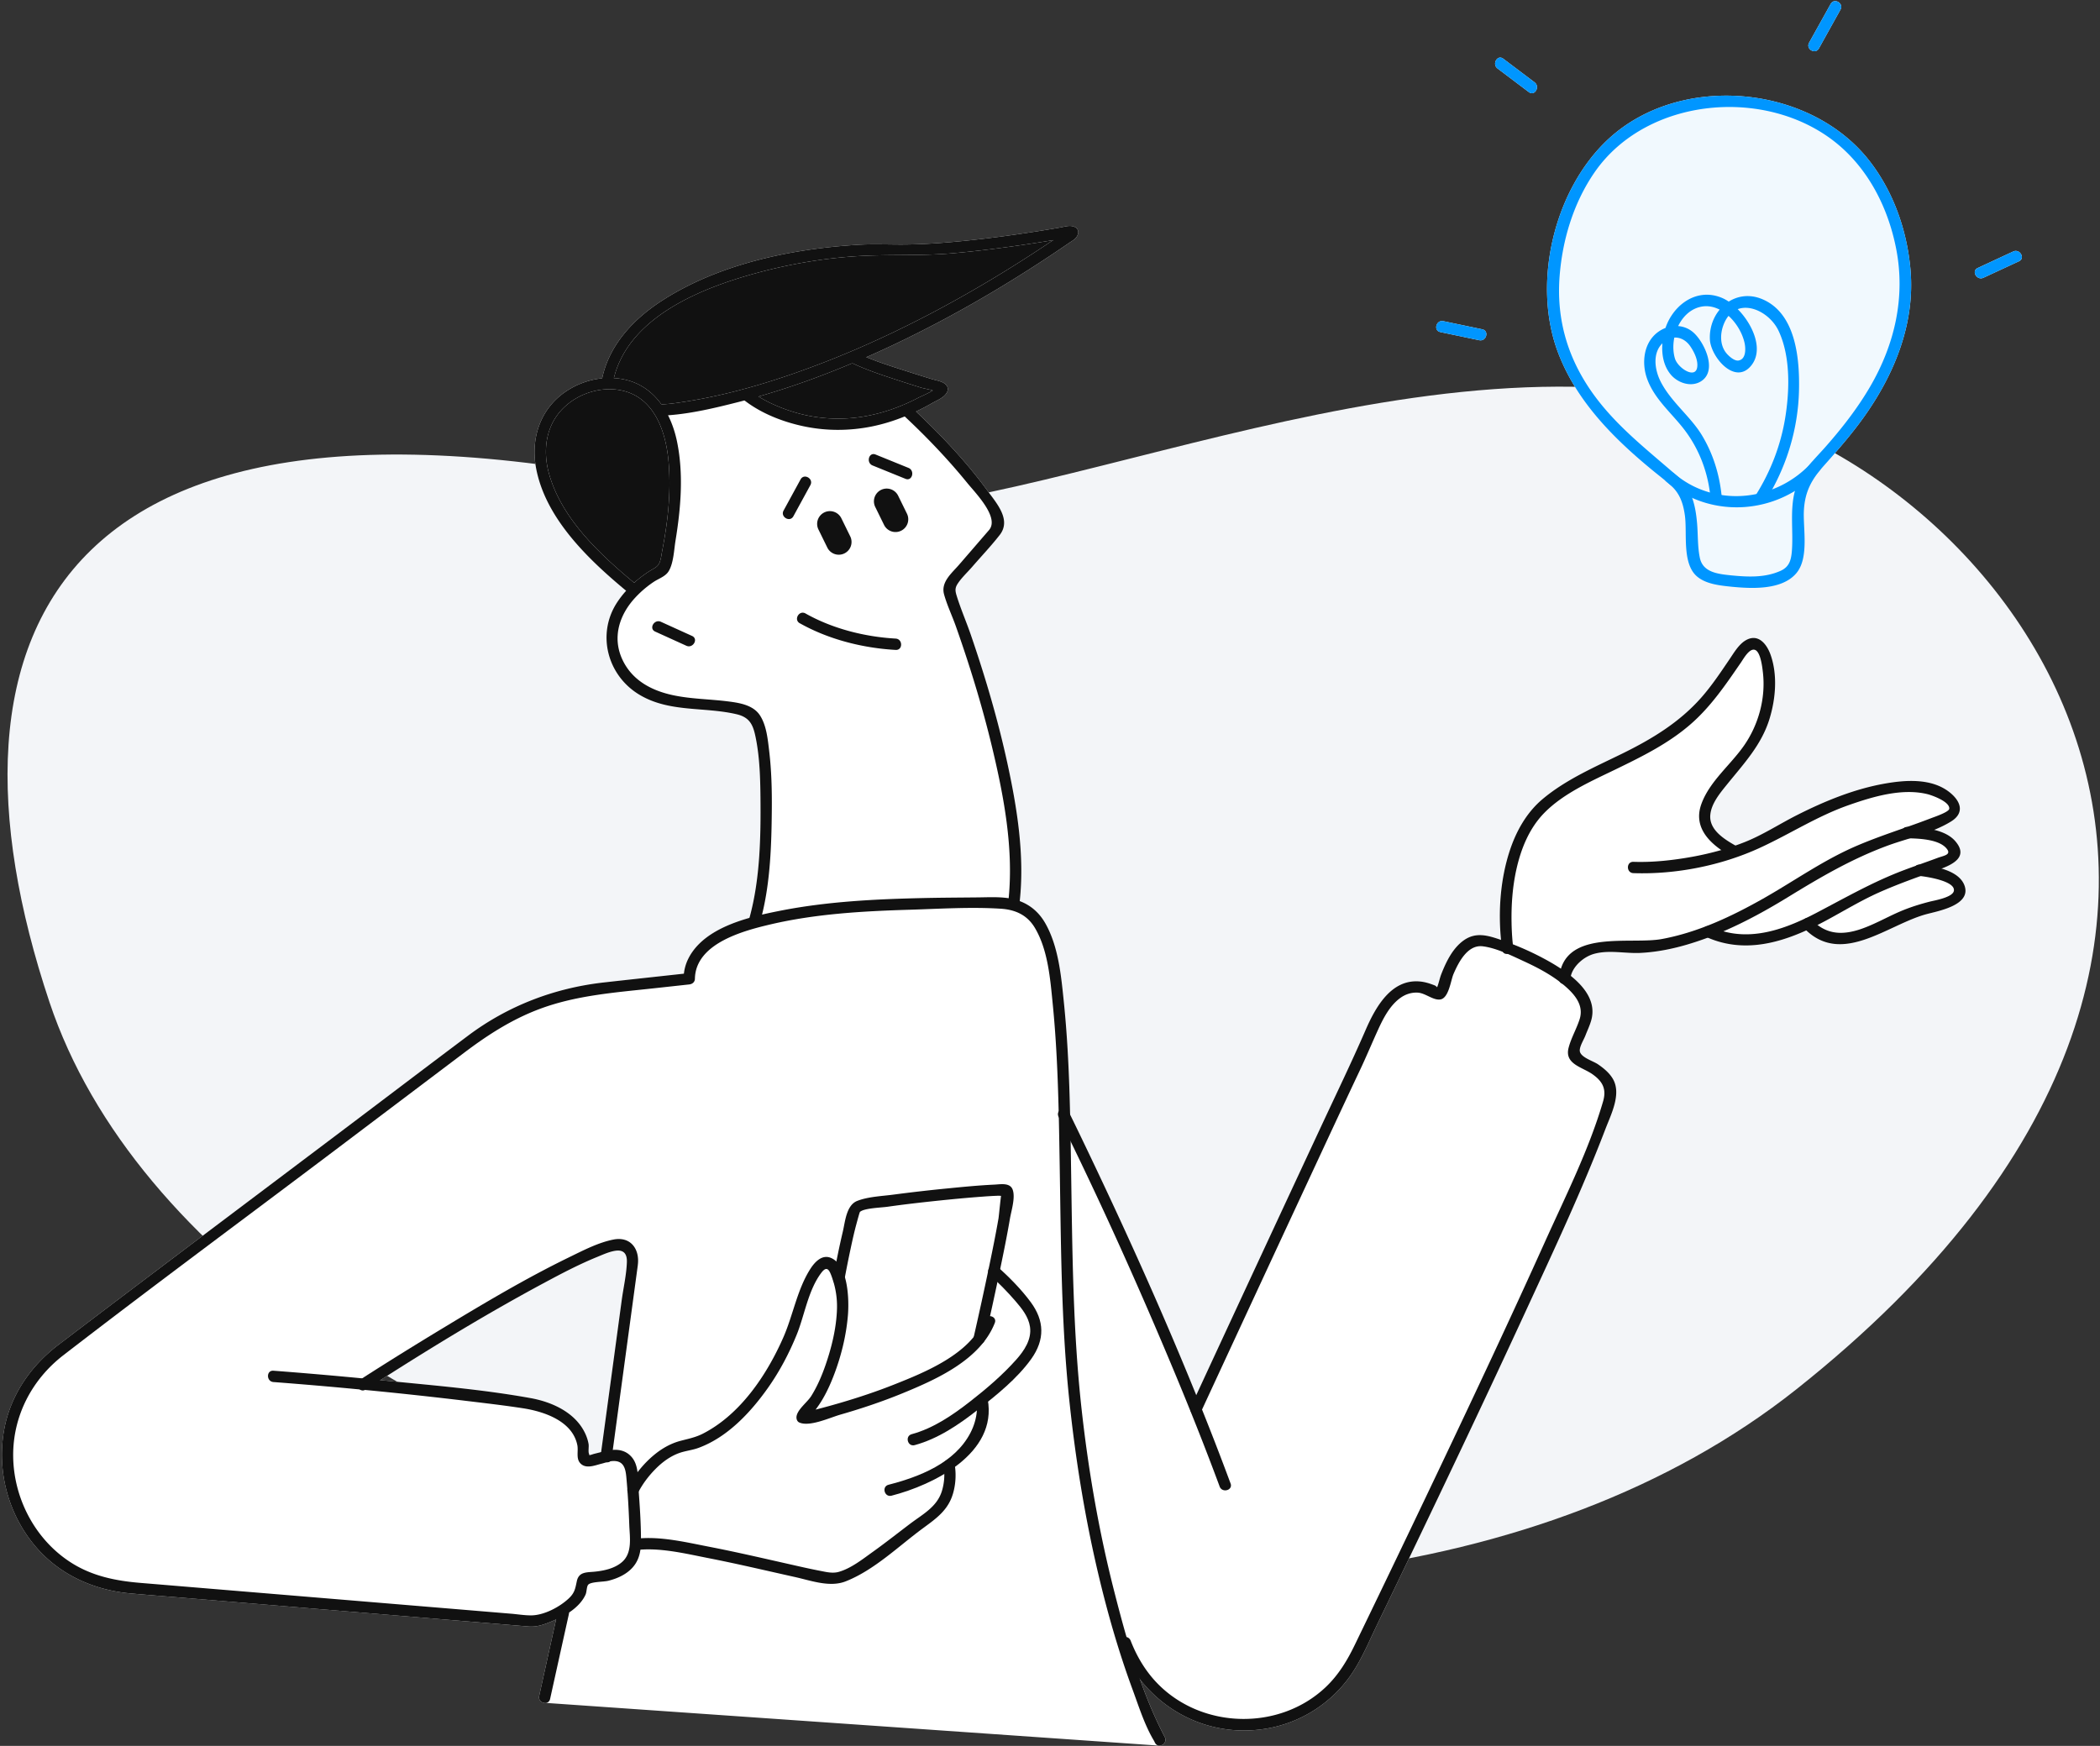 <svg width="558" height="464" fill="none" xmlns="http://www.w3.org/2000/svg"><rect width="100%" height="100%" fill="#333333" stroke="none"/><g clip-path="url(#a)"><path d="M199.145 134.257c55.721 13.893 155.244-42.802 244.392-29.442 90.085 13.505 186.917 142.898 33.784 264.421C342.299 476.378 58.438 401.868 13.139 266.319c-32.742-97.967.257-178.383 186.013-132.062h-.007Z" fill="#F3F5F8"/><path d="M383.51 85.352c3.449.719 6.905 1.444 10.355 2.169 1.899.395 1.088 3.295-.798 2.9-3.456-.719-6.906-1.444-10.362-2.169-1.9-.395-1.088-3.295.805-2.9ZM399.425 15.594c2.783 2.096 5.56 4.192 8.337 6.288 1.537 1.153.033 3.77-1.517 2.603-2.783-2.096-5.56-4.192-8.337-6.288-1.53-1.16-.026-3.77 1.517-2.603ZM480.698 11.356c1.913-3.44 3.832-6.88 5.745-10.321.943-1.694 3.542-.172 2.599 1.522l-5.739 10.322c-.943 1.694-3.548.178-2.605-1.523Z" fill="#fff"/><path d="M414.035 93.808c-7.064-18.527-1.095-43.598 13.475-56.978 19.114-17.545 53.584-14.335 69.347 6.077 6.352 8.232 9.887 18.48 10.791 28.789 1.253 14.408-4.353 28.005-12.657 39.519-3.199 4.436-6.787 8.529-10.415 12.615-3.192 3.592-4.953 6.762-5.25 11.712-.29 4.844 1.464 12.74-2.058 16.846-3.898 4.542-12.037 4.047-17.261 3.54-3.054-.323-6.879-.699-9.254-2.874-3.825-3.506-2.414-11.442-3.054-16.049-.422-3.051-1.273-5.727-3.581-7.85-.185-.171-.376-.342-.567-.514a.775.775 0 0 0-.08-.066 18.955 18.955 0 0 1-.718-.593c-.066-.052-.119-.112-.165-.164-1.049-.877-2.137-1.721-3.193-2.584-10.52-8.608-20.427-18.481-25.36-31.426Z" fill="#F1F9FE"/><path d="M522.007 235.375c-.844-2.38-3.384-3.738-6.094-4.535 3.449-1.312 7.05-3.375 3.594-7.329-1.339-1.529-3.364-2.426-5.553-2.959 1.569-.64 3.086-1.371 4.491-2.241 3.628-2.248 2.619-5.352-.422-7.758-4.729-3.743-11.549-3.289-17.122-2.313-8.179 1.43-16.081 4.679-23.455 8.41-4.663 2.359-9.029 5.24-13.897 7.171-.805.316-1.609.619-2.427.896-2.968-1.694-6.998-4.159-6.675-8.113.25-3.098 2.697-5.959 4.557-8.265 4.406-5.444 9.05-10.394 11.16-17.242 1.649-5.339 2.197-11.712.304-17.071-1.016-2.867-3.298-5.754-6.583-3.869-1.866 1.075-3.146 3.303-4.32 5.029-2.368 3.487-4.683 6.98-7.473 10.157-5.863 6.67-13.211 11.092-21.1 14.968-7.209 3.539-14.913 6.848-21.113 12.061-4.26 3.573-7.044 8.568-8.752 13.802-2.421 7.428-3.067 15.765-2.289 23.628l-.448-.158c-3.292-1.114-6.326-1.912-9.393.231-2.981 2.082-4.729 5.714-6.022 9.003-.428 1.087-.666 2.392-1.108 3.499a17.307 17.307 0 0 1-.382-.342c-.145-.132-1.075-.448-1.082-.448-1.003-.37-2.045-.64-3.107-.739-7.69-.718-11.859 6.96-14.471 12.971-3.687 8.489-7.717 16.82-11.628 25.211a32160.253 32160.253 0 0 0-33.335 71.755c-9.372-23.134-19.708-45.899-30.512-68.374-.996-2.063-1.992-4.126-3.001-6.176-.231-10.012-.646-20.03-1.669-29.982-.712-6.921-1.418-14.731-4.94-20.906-1.622-2.841-3.931-4.799-6.78-5.866 1.319-12.24-.706-24.802-3.305-36.738-2.519-11.561-5.876-22.93-9.722-34.115-1.194-3.46-2.691-6.881-3.759-10.38-.403-1.332-.416-2.05.343-3.19 1.048-1.582 2.598-3.006 3.832-4.436 2.42-2.801 5.006-5.517 7.281-8.43 3.133-3.994-.719-8.317-3.159-11.666-5.567-7.652-12.182-14.664-19.075-21.156a55.97 55.97 0 0 0 4.268-2.228c1.325-.758 3.344-1.503 4.003-2.973.304-.659.238-1.265-.231-1.819-.864-1.015-2.466-1.186-3.693-1.555a469.266 469.266 0 0 1-6.708-2.103c-3.615-1.166-7.302-2.307-10.817-3.77 6.213-2.722 12.308-5.688 18.296-8.825 6.57-3.44 13.02-7.118 19.346-10.994a358.42 358.42 0 0 0 10.837-6.907c1.78-1.18 3.555-2.373 5.316-3.585 1.154-.791 2.051-1.154 2.447-2.485.185-.626-.119-1.384-.693-1.7-1.325-.739-2.763-.178-4.195.065-2.123.37-4.254.719-6.378 1.048-5.712.89-11.437 1.674-17.182 2.287-6.233.666-12.512 1.173-18.784 1.167-3.72 0-7.407-.165-11.134.06-17.802 1.047-37.259 5.127-52.383 14.974-7.447 4.85-13.825 11.653-15.705 20.517a20.99 20.99 0 0 0-10.823 4.363c-5.904 4.654-8.087 12.016-6.781 19.285 2.421 13.512 13.897 24.446 23.949 32.797l.02.02a25.148 25.148 0 0 0-2.493 3.242c-5.343 8.325-2.493 19.213 5.916 24.321 7.961 4.844 17.248 3.216 25.908 5.246 3.747.877 4.492 3.091 5.178 6.624.983 5.075 1.134 10.348 1.187 15.502.106 10.519-.099 21.783-2.922 31.999-6.635 1.891-13.336 4.996-16.265 10.881a11.923 11.923 0 0 0-1.154 3.948c-7.084.778-14.168 1.536-21.258 2.333-13.145 1.477-25.499 6.196-36.099 14.151-9.715 7.283-19.385 14.632-29.074 21.948-26.574 20.063-53.22 40.026-79.729 60.181-7.506 5.708-12.934 13.624-14.53 23.022-1.82 10.73 1.193 21.909 8.145 30.286 6.385 7.691 15.56 11.883 25.42 12.78 4.776.435 9.557.79 14.34 1.192 19.707 1.635 39.422 3.276 59.13 4.911l25.216 2.096 7.077.593c2.427.197 4.261-.528 6.616-1.516.257-.112.521-.224.778-.343l-4.492 20.326c-.204.91.37 1.563 1.062 1.793h.007c.257.086.541.106.804.06l162.757 11.342h.119c1.022.053 2.124-1.061 1.49-2.267-2.552-4.877-4.702-10.031-6.576-15.31 8.014 10.215 20.995 15.541 34.529 12.885 8.317-1.635 15.804-6.387 20.856-13.182 3.199-4.304 5.25-9.386 7.572-14.197a9668.43 9668.43 0 0 0 7.994-16.609c10.652-22.185 21.218-44.41 31.521-66.759 7.361-15.97 14.893-31.973 21.179-48.411 1.497-3.921 4.379-9.418 1.926-13.445-.937-1.549-2.401-2.748-3.879-3.763-1.391-.956-4.913-1.918-4.861-3.744.033-1.186 1.095-2.841 1.517-3.948.521-1.345 1.181-2.709 1.557-4.106 1.28-4.713-1.675-8.661-5.435-11.699.607-2.551 3.324-5.121 6.299-5.905 4.01-1.055 8.225.006 12.308-.218 4.221-.224 8.416-1.061 12.472-2.267a83.103 83.103 0 0 0 5.303-1.78c8.825 3.803 17.763 1.879 26.172-1.931 9.762 9.214 21.647-1.509 31.864-4.297 3.061-.837 12.037-2.366 10.184-7.599Zm-358.525 97.044c2.493-.382 3.153 1.114 3.087 3.025-.112 3.348-.923 6.809-1.372 10.124-.719 5.332-1.444 10.664-2.163 15.996l-3.305 24.354c-.633.158-1.266.322-1.899.481-.178.039-.897.316-1.24.342.013-.066 0-.178-.08-.369-.25-.626.02-1.905-.112-2.63-.204-1.14-.6-2.247-1.141-3.275-2.75-5.26-8.739-7.903-14.319-8.905-12.888-2.326-26.146-3.387-39.166-4.699a27.977 27.977 0 0 0-.705-.066c14.293-9.135 28.836-17.98 43.782-25.988 4.498-2.412 9.056-4.804 13.792-6.736 1.517-.619 3.205-1.403 4.841-1.654ZM536.465 69.442c-3.146 1.456-6.293 2.92-9.439 4.376-1.748.81-3.278-1.786-1.517-2.597 3.14-1.463 6.286-2.92 9.432-4.383 1.748-.81 3.278 1.787 1.524 2.604Z" fill="#fff"/><path d="M270.96 239.481a11.22 11.22 0 0 1-.053.481c-.218 1.905-3.232 1.918-3.014 0 .046-.415.092-.824.125-1.239 1.306-13.4-1.286-27.109-4.393-40.086-2.605-10.875-5.896-21.599-9.623-32.144-.996-2.821-2.361-5.655-3.153-8.535-.897-3.276 2.052-5.622 3.971-7.85 2.658-3.071 5.316-6.149 7.968-9.221 2.882-3.335-3.628-9.893-5.765-12.522-5.092-6.262-10.731-12.167-16.628-17.684a32.288 32.288 0 0 0-.686-.646c-1.425-1.325.712-3.447 2.13-2.129.522.481 1.043.969 1.557 1.464 6.893 6.492 13.508 13.504 19.075 21.156 2.44 3.349 6.292 7.672 3.159 11.666-2.275 2.913-4.861 5.629-7.281 8.43-1.234 1.43-2.784 2.854-3.832 4.436-.759 1.14-.746 1.858-.343 3.19 1.068 3.499 2.565 6.92 3.759 10.38 3.845 11.185 7.203 22.554 9.722 34.115 2.599 11.936 4.624 24.498 3.305 36.738Z" fill="#111"/><path d="M251.667 104.169c-.659 1.47-2.678 2.215-4.003 2.973a55.97 55.97 0 0 1-4.268 2.228c-.514.243-1.035.481-1.557.705-.481.211-.962.408-1.444.606-2.863 1.16-5.811 2.076-8.845 2.683-5.784 1.153-11.727 1.186-17.512.033-5.646-1.127-11.588-3.388-16.219-6.974-.23-.171-.455-.349-.679-.533-1.497-1.233.646-3.349 2.131-2.129a21.072 21.072 0 0 0 2.288 1.628c3.358 2.096 7.744 3.789 11.536 4.719a40.774 40.774 0 0 0 16.246.613 46.349 46.349 0 0 0 9.28-2.558 51.111 51.111 0 0 0 5.375-2.445c.779-.402 2.599-1.14 3.852-1.938-1.114-.336-2.506-.573-3.133-.764a447.25 447.25 0 0 1-6.838-2.187c-3.849-1.273-7.739-2.56-11.399-4.305-.139-.053-.27-.119-.402-.185-1.748-.843-.218-3.44 1.523-2.596.858.415 1.735.81 2.619 1.18 3.515 1.462 7.202 2.603 10.817 3.77 2.229.718 4.465 1.416 6.708 2.102 1.226.369 2.829.54 3.693 1.555.469.554.535 1.16.231 1.819Z" fill="#111"/><path d="M286.46 62.126c-.396 1.331-1.293 1.694-2.447 2.485a360.833 360.833 0 0 1-5.316 3.585 358.42 358.42 0 0 1-10.837 6.907 331.004 331.004 0 0 1-19.346 10.994c-5.989 3.137-12.083 6.103-18.296 8.825-1.24.547-2.487 1.081-3.74 1.602-8.133 3.434-16.443 6.433-24.919 8.865-1.246.362-2.493.705-3.74 1.034-.685.185-1.365.363-2.051.534-5.923 1.503-12.116 2.973-18.257 3.414-.527.046-1.055.079-1.583.099-1.88.086-1.932-2.748-.171-2.992l.016-.002a1.33 1.33 0 0 1 .155-.011c1.972-.086 3.944-.376 5.89-.679 12.829-1.977 25.381-5.912 37.457-10.605 10.125-3.941 19.986-8.561 29.576-13.663a334.638 334.638 0 0 0 16.977-9.702 362.208 362.208 0 0 0 13.462-8.634c.128-.09.35-.21.629-.363l.024-.012-.475.079c-2.473.408-4.94.79-7.413 1.153-6.266.916-12.559 1.714-18.871 2.267-8.759.772-17.498.224-26.244.83-8.456.587-16.872 2.024-25.058 4.193-14.847 3.948-34.654 11.573-38.769 28.156a24.866 24.866 0 0 0-.37 1.733c-.336 1.905-3.238 1.094-2.902-.804.053-.29.106-.58.165-.87 1.88-8.864 8.258-15.666 15.705-20.517 15.124-9.847 34.581-13.927 52.383-14.975 3.727-.224 7.414-.066 11.134-.06 6.272.007 12.551-.5 18.784-1.166 5.745-.613 11.47-1.397 17.182-2.287 2.124-.33 4.254-.679 6.378-1.048 1.432-.243 2.869-.804 4.195-.066.574.317.877 1.075.693 1.7Z" fill="#111"/><path d="M204.376 199.533c-.37-3.065-.706-6.742-2.447-9.412-1.775-2.722-5.343-3.308-8.324-3.691-4.947-.639-9.96-.632-14.854-1.687-5.699-1.232-10.79-3.954-13.363-9.425-2.783-5.932-.804-12.002 3.489-16.576a27.524 27.524 0 0 1 4.848-4.113c1.313-.87 3.107-1.423 3.951-2.821 1.313-2.161 1.425-5.753 1.827-8.179 1.405-8.588 2.163-17.631.402-26.225-.501-2.452-1.292-4.844-2.394-7.033a21.354 21.354 0 0 0-1.754-2.893c-2.421-3.368-5.818-5.879-10.323-6.716a17.35 17.35 0 0 0-2.321-.277 19.543 19.543 0 0 0-3.107.059 20.997 20.997 0 0 0-10.824 4.363c-5.903 4.654-8.086 12.016-6.78 19.285 2.421 13.512 13.897 24.446 23.949 32.797l.02.02a25.06 25.06 0 0 0-2.493 3.242c-5.343 8.325-2.493 19.213 5.916 24.321 7.961 4.844 17.248 3.216 25.908 5.246 3.747.877 4.492 3.091 5.178 6.624.983 5.075 1.134 10.348 1.187 15.502.106 10.519-.099 21.783-2.922 31.999-.039.164-.086.323-.132.487-.527 1.866 2.375 2.663 2.909.798a47 47 0 0 0 .567-2.155c2.216-8.997 2.513-18.712 2.592-27.88.047-5.22-.085-10.473-.705-15.66Zm-58.458-73.515c-1.808-6.36-.897-13.221 4.102-17.881 3.905-3.645 9.722-5.457 14.999-4.396 8.752 1.753 11.839 10.743 12.598 18.626.758 7.915-.106 15.996-1.616 23.773-.198 1.022-.317 2.182-.666 3.17-.495 1.398-1.484 1.668-2.711 2.452a31.164 31.164 0 0 0-4.123 3.118l-.019-.02c-9.155-7.599-19.201-16.998-22.564-28.842ZM212.726 127.409c-1.504 2.761-3.014 5.523-4.518 8.278-.93 1.7 1.675 3.223 2.605 1.523 1.504-2.762 3.014-5.524 4.518-8.279.93-1.7-1.675-3.223-2.605-1.522ZM231.854 123.705c2.915 1.186 5.83 2.366 8.745 3.552 1.795.732 2.579-2.181.799-2.906-2.916-1.187-5.831-2.366-8.746-3.553-1.794-.731-2.579 2.182-.798 2.907Z" fill="#111"/><path d="M174.088 167.857c2.764 1.253 5.527 2.511 8.284 3.764 1.755.797 3.285-1.8 1.524-2.604-2.764-1.252-5.527-2.511-8.284-3.763-1.755-.798-3.285 1.799-1.524 2.603ZM212.515 165.636c7.664 4.317 16.753 6.598 25.473 7.092 1.939.112 1.932-2.9 0-3.012-8.179-.461-16.767-2.623-23.956-6.677-1.689-.955-3.212 1.648-1.524 2.604l.007-.007ZM223.561 137.742a3.391 3.391 0 0 0-4.536-1.551 3.387 3.387 0 0 0-1.552 4.533l2.358 4.806a3.391 3.391 0 0 0 4.537 1.55 3.387 3.387 0 0 0 1.551-4.533l-2.358-4.805ZM238.634 131.713a3.39 3.39 0 0 0-6.088 2.983l2.358 4.805a3.392 3.392 0 0 0 4.537 1.551 3.387 3.387 0 0 0 1.551-4.533l-2.358-4.806ZM308.015 463.934h-.119c-.389-.059-.752-.29-.996-.751-.099-.185-.178-.383-.284-.567-2.453-4.086-4.01-9.063-5.646-13.511-3.72-10.085-6.694-20.439-9.161-30.892-3.628-15.383-6.128-31.023-7.75-46.736-2.104-20.478-2.137-40.982-2.48-61.54-.073-4.336-.139-8.673-.238-13.017-.013-.507-.019-1.015-.039-1.529-.231-9.537-.633-19.08-1.577-28.565-.659-6.63-1.259-14.427-4.781-20.293-2.025-3.368-5.185-4.778-9.01-5.022-8.001-.514-16.259.026-24.259.27-12.328.369-24.847 1.068-36.89 3.882-7.269 1.707-19.959 5.055-20.137 14.46-.02.89-.686 1.417-1.511 1.51l-9.049.988c-10.481 1.154-21.001 1.852-30.96 5.629-7.21 2.735-13.581 6.841-19.682 11.448-11.477 8.667-22.953 17.328-34.423 25.988-24.055 18.158-48.327 36.066-72.178 54.487-8.37 6.459-13.428 16.155-13.343 26.786.093 11.204 5.805 22.178 15.29 28.275 5.691 3.664 11.984 4.91 18.586 5.457 6.213.514 12.42 1.035 18.633 1.549l58.062 4.825c7.229.599 14.458 1.206 21.687 1.805 1.768.145 3.608.455 5.376.449 3.41-.02 7.585-2.215 10.045-4.555 1.563-1.489 1.682-2.643 2.097-4.561.521-2.412 2.447-2.3 4.492-2.478 2.612-.237 5.6-.85 7.605-2.663 2.704-2.458 1.952-6.538 1.834-9.813-.159-4.252-.396-8.522-.792-12.76-.224-2.373-.791-4.397-3.733-4.179-.191.013-.383.046-.58.079-.007 0-.007.007-.014.007a9.967 9.967 0 0 0-.949.237c-.442.132-.878.27-1.293.369-1.596.389-3.747 1.318-5.244.244-1.754-1.259-.844-3.394-1.2-5.181-1.286-6.373-8.766-8.904-14.359-9.78-4.921-.765-9.874-1.332-14.808-1.932a1141.081 1141.081 0 0 0-27.26-2.952h-.007c-.448-.047-.897-.086-1.352-.126-7.644-.731-15.302-1.39-22.96-1.97-1.925-.145-1.932-3.157 0-3.012 7.87.599 15.718 1.272 23.574 2.03 1.61.151 3.212.31 4.821.474 0 0 0-.006.007 0 .237.02.468.04.706.066 13.02 1.312 26.277 2.373 39.165 4.699 5.58 1.002 11.569 3.645 14.32 8.905.54 1.028.936 2.135 1.141 3.275.132.725-.139 2.004.112 2.63.079.191.092.303.079.369.343-.026 1.062-.303 1.24-.342.633-.159 1.266-.323 1.899-.481a61.533 61.533 0 0 1 1.544-.363 10.664 10.664 0 0 1 1.556-.218c1.92-.138 3.72.337 5.092 1.984.924 1.114 1.306 2.505 1.491 3.955.165 1.404.152 2.841.244 4.146.026.323.046.645.066.968.303 4.14.58 8.292.6 12.444.007.218.007.435.007.653 0 .81-.04 1.601-.152 2.366-.251 1.792-.871 3.453-2.216 4.884-1.656 1.766-3.971 2.788-6.286 3.374-1.365.349-4.795.218-5.428 1.127-.369.527-.343 1.879-.646 2.551-.376.837-.897 1.595-1.498 2.287-.844.962-1.833 1.786-2.902 2.491a23.65 23.65 0 0 1-3.443 1.839c-.257.119-.521.231-.778.343-2.355.988-4.188 1.713-6.616 1.516l-7.077-.593-25.215-2.096c-19.709-1.635-39.423-3.276-59.131-4.911-4.782-.402-9.564-.757-14.34-1.192-9.86-.897-19.035-5.089-25.42-12.78-6.951-8.377-9.966-19.556-8.145-30.286 1.596-9.398 7.024-17.314 14.53-23.022 26.509-20.155 53.155-40.118 79.73-60.181 9.689-7.316 19.358-14.665 29.074-21.948 10.599-7.955 22.953-12.674 36.098-14.151 7.091-.797 14.174-1.555 21.258-2.333a11.949 11.949 0 0 1 1.155-3.948c2.928-5.885 9.629-8.99 16.265-10.881a67.358 67.358 0 0 1 3.344-.87c1.774-.416 3.489-.765 5.072-1.075 12.288-2.399 24.905-3.031 37.398-3.315 5.012-.118 10.025-.132 15.045-.184 2.585-.027 5.184-.172 7.756.184l.257.04c1.036.158 2.019.408 2.942.758 2.849 1.067 5.158 3.025 6.781 5.866 3.522 6.175 4.227 13.985 4.94 20.906 1.022 9.952 1.438 19.97 1.668 29.982.06 2.379.099 4.752.146 7.125l.118 7.665c.337 21.269.455 42.445 2.803 63.615 1.801 16.247 4.598 32.401 8.641 48.239 1.029 4.027 2.104 8.114 3.285 12.2 1.088 3.783 2.269 7.56 3.588 11.271 1.873 5.279 4.023 10.433 6.576 15.31.633 1.206-.469 2.32-1.491 2.274h.007Z" fill="#111"/><path d="M169.478 336.242c-2.217 16.365-4.439 32.73-6.649 49.095-.105.739-.204 1.483-.303 2.222-.053.375-.211.652-.422.83-.007 0-.007.007-.014.007-.257.211-.6.283-.949.237-.818-.092-1.669-.817-1.524-1.878.04-.277.072-.561.112-.837l3.305-24.354c.718-5.332 1.444-10.664 2.163-15.996.448-3.315 1.26-6.776 1.372-10.124.066-1.911-.594-3.407-3.087-3.025-1.636.251-3.324 1.035-4.841 1.654-4.736 1.932-9.294 4.324-13.792 6.736-14.946 8.008-29.49 16.853-43.782 25.988-.007-.006-.007 0-.007 0-1.3.831-2.599 1.661-3.898 2.498-.06.04-.126.073-.185.106h-.007a1.254 1.254 0 0 1-1.352-.126c-.765-.56-1.028-1.898.027-2.577.198-.125.389-.25.587-.375 7.09-4.561 14.253-8.99 21.462-13.353 10.949-6.618 21.997-13.215 33.513-18.818 3.701-1.799 7.691-3.901 11.767-4.712 4.65-.923 7.064 2.603 6.497 6.802h.007ZM151.201 428.567c.006.125-.007.264-.04.402-1.669 7.52-3.331 15.041-4.993 22.561-.138.626-.554.962-1.029 1.054a1.652 1.652 0 0 1-.804-.059h-.007c-.693-.231-1.266-.883-1.062-1.793l4.492-20.326.494-2.241c.383-1.753 2.909-1.193 2.949.402ZM324.075 395.066c-3.858-10.421-7.974-20.749-12.261-31.004-8.548-20.458-17.617-40.745-27.32-60.702a1094.97 1094.97 0 0 0-3.153-6.44c-.019-.039-.039-.072-.059-.112-.257-.52-.204-1.015.02-1.417.521-.936 1.985-1.318 2.585-.105.159.316.31.633.462.949 1.009 2.05 2.005 4.113 3.001 6.176 10.804 22.475 21.139 45.24 30.512 68.374.514 1.272 1.029 2.55 1.537 3.829a803.048 803.048 0 0 1 7.585 19.654c.673 1.819-2.243 2.604-2.909.798Z" fill="#111"/><path d="M426.58 300.077c-6.286 16.438-13.818 32.441-21.179 48.411-10.303 22.349-20.869 44.574-31.521 66.759a9668.43 9668.43 0 0 1-7.994 16.609c-2.322 4.811-4.373 9.893-7.572 14.197-5.053 6.795-12.539 11.547-20.856 13.182-13.535 2.656-26.515-2.67-34.529-12.885a37.314 37.314 0 0 1-5.402-9.511c-.488-1.259.765-2.017 1.814-1.76.455.106.877.415 1.088.962 1.682 4.311 4.05 8.272 7.322 11.574 11.846 11.943 32.207 12.378 44.462.811 3.449-3.256 5.784-7.151 7.829-11.383 2.48-5.128 4.96-10.262 7.433-15.396a7633.718 7633.718 0 0 0 15.124-31.61c9.439-19.865 18.811-39.77 27.841-59.826 5.488-12.186 11.74-24.571 15.506-37.436.937-3.197.053-5.28-2.842-7.303-2.718-1.905-7.407-2.663-6.312-6.973.666-2.617 2.123-5.055 2.941-7.632 1.135-3.586-1.154-6.413-3.759-8.687-.297-.264-.607-.514-.917-.765-.191-.151-.383-.303-.58-.455-2.936-2.24-6.299-3.987-9.63-5.516-1.326-.613-2.764-1.299-4.248-1.931a29.293 29.293 0 0 0-1.26-.521c-1.774-.705-3.588-1.272-5.329-1.49-4.05-.507-6.438 4.232-7.79 7.349-.738 1.714-1.253 6.499-3.561 6.782-1.913.238-3.931-1.733-5.996-1.825-1.695-.079-3.285.461-4.643 1.463-2.916 2.142-4.65 5.734-6.101 8.95-1.531 3.381-2.955 6.796-4.545 10.15-4.933 10.434-9.781 20.9-14.649 31.36a35778.008 35778.008 0 0 0-27.326 58.883c-.112.244-.231.494-.343.738-.818 1.76-3.417.224-2.605-1.522.257-.547.514-1.101.765-1.648.217-.468.428-.929.646-1.397a31716.929 31716.929 0 0 1 33.335-71.755c3.911-8.391 7.941-16.722 11.628-25.211 2.612-6.011 6.781-13.689 14.471-12.971 1.062.099 2.104.369 3.107.739 0 0 .936.316 1.082.448.164.151.29.263.382.342.442-1.107.68-2.412 1.108-3.499 1.293-3.289 3.041-6.921 6.022-9.003 3.067-2.143 6.101-1.345 9.392-.231l.449.158a70.34 70.34 0 0 1 3.146 1.16 74.937 74.937 0 0 1 8.265 3.81 56.287 56.287 0 0 1 4.511 2.669 33.404 33.404 0 0 1 2.645 1.931c3.76 3.038 6.714 6.986 5.435 11.699-.376 1.397-1.036 2.761-1.557 4.106-.422 1.107-1.484 2.762-1.517 3.948-.052 1.826 3.47 2.788 4.861 3.744 1.478 1.015 2.942 2.214 3.879 3.763 2.453 4.027-.429 9.524-1.926 13.445ZM169.491 396.819c1.187-2.36 2.836-4.541 4.689-6.413 1.755-1.773 3.806-3.309 6.161-4.185 1.721-.64 3.568-.791 5.296-1.431 7.625-2.814 13.719-9.319 18.31-15.778 3.159-4.442 5.718-9.293 7.77-14.342 2.051-5.049 3.034-11.831 6.549-16.438 1.603-2.096 2.21-.461 2.909 1.549a22.735 22.735 0 0 1 1.227 7.962c-.139 5.154-1.425 10.381-3.113 15.231-.97 2.782-2.151 5.504-3.707 8.008-1.042 1.675-3.549 3.467-3.918 5.359-.119.606.066 1.41.693 1.7 2.73 1.259 8.158-1.278 10.889-2.063 5.6-1.608 11.134-3.46 16.522-5.668 9.063-3.717 20.731-8.917 24.563-18.718.706-1.806-2.21-2.59-2.909-.798-3.528 9.03-15.605 13.907-23.903 17.196-4.637 1.839-9.372 3.414-14.154 4.818a202.262 202.262 0 0 1-5.877 1.628c-.745.191-1.491.382-2.236.567-.297.072-.857.125-1.134.277-.423.23-.924-.139-.244.171l.692 1.701c.125-.66 1.623-1.833 2.084-2.433a28.129 28.129 0 0 0 1.939-2.886c1.339-2.287 2.401-4.746 3.312-7.231 1.754-4.785 2.961-9.86 3.396-14.948.35-4.04.152-13.261-4.419-15.304-2.493-1.114-4.485 1.16-5.679 3.078-3.423 5.477-4.491 12.193-7.077 18.059-4.386 9.952-11.391 20.432-21.35 25.533-1.986 1.015-3.925 1.371-6.049 1.938-2.612.705-4.953 2.07-7.018 3.796-2.757 2.307-5.21 5.333-6.833 8.556-.87 1.726 1.728 3.255 2.606 1.522l.013-.013Z" fill="#111"/><path d="M261.647 356.113c1.451-6.34 2.836-12.7 4.161-19.067.911-4.383 1.801-8.773 2.553-13.182.356-2.089 1.471-5.523.739-7.639-.686-1.99-3.226-1.47-4.894-1.39-4.103.191-8.199.593-12.282.995a424.691 424.691 0 0 0-14.457 1.654c-3.094.415-6.722.534-9.663 1.668-2.942 1.133-3.232 5.549-3.852 8.159-.97 4.1-1.794 8.239-2.553 12.384-.343 1.892 2.559 2.709 2.909.798a297.192 297.192 0 0 1 1.728-8.7c.462-2.162.937-4.317 1.517-6.453.211-.784.844-3.163.956-3.262 1.148-1.009 5.627-1.114 7.348-1.364 4.334-.62 8.687-1.114 13.047-1.576 4.102-.428 8.218-.823 12.334-1.12a93.376 93.376 0 0 1 4.069-.231c.31-.006 1.095.112 1.385-.013.706-.303-.514-.89-.521-.89-.178.073-.739 6.281-.857 6.941-.719 4.152-1.557 8.284-2.414 12.41a994.55 994.55 0 0 1-4.162 19.068c-.429 1.885 2.473 2.689 2.909.797v.013Z" fill="#111"/><path d="M263.045 338.865c2.368 2.155 4.637 4.442 6.721 6.861 1.735 2.017 3.515 4.192 3.918 6.901.488 3.335-1.537 6.347-3.654 8.72-3.628 4.079-7.928 7.751-12.222 11.099-4.657 3.638-9.788 7.151-15.56 8.719-1.866.508-1.075 3.415.798 2.907 6.227-1.694 11.715-5.437 16.74-9.372 5.007-3.922 10.475-8.298 14.208-13.498 3.733-5.201 3.489-10.249-.099-15.113-2.52-3.421-5.587-6.499-8.726-9.359-1.432-1.305-3.569.823-2.131 2.128l.007.007Z" fill="#111"/><path d="M259.542 372.716c.033.178.007-.178.033.376.027.612.04 1.219-.006 1.825-.152 2.063-.778 4.1-1.728 5.925-4.182 8.002-13.515 11.647-21.753 13.762-1.88.481-1.082 3.388.798 2.907 11.107-2.854 28.197-11.218 25.565-25.599-.349-1.905-3.252-1.094-2.909.797v.007Z" fill="#111"/><path d="M250.717 389.734c.403 2.168.178 4.62-.494 6.696-1.326 4.093-5.079 6.037-8.318 8.482-3.238 2.446-6.543 5.062-9.906 7.468-2.738 1.957-5.831 4.436-9.116 5.372-1.655.468-3.258.052-4.914-.264-2.717-.521-5.415-1.14-8.119-1.753-7.136-1.608-14.26-3.269-21.443-4.66-6.226-1.206-13.198-2.907-19.576-2.102-1.899.237-1.919 3.255 0 3.012 6.391-.805 13.297.922 19.53 2.142 7.671 1.502 15.283 3.315 22.914 5.009 4.208.936 9.201 2.801 13.416 1.146 7.624-2.998 14.048-9.339 20.565-14.13 3.555-2.617 6.701-4.799 7.988-9.267.732-2.538.864-5.352.382-7.949-.349-1.905-3.258-1.094-2.909.798ZM454.447 216.604c-.323 3.954 3.707 6.419 6.675 8.113.006 0 .019.007.026.013 1.682.969.165 3.566-1.524 2.604a31.35 31.35 0 0 1-2.262-1.417c-4.083-2.841-7.203-6.769-5.323-12.121 2.15-6.103 7.849-10.532 11.437-15.739 3.813-5.53 5.706-12.497 4.967-19.2-.139-1.252-.574-5.477-2.051-6.109-1.504-.64-3.107 2.326-3.8 3.328-4.056 5.886-7.994 11.745-13.455 16.471-5.804 5.029-12.644 8.43-19.503 11.765-6.57 3.196-14.122 6.445-19.306 11.745-4.037 4.119-6.233 9.649-7.447 15.198-.996 4.574-1.326 9.28-1.24 13.953.027 1.602.106 3.203.244 4.798.013.159.06.574.099.956.04.382.079.732.079.765v-.014c.106.996-.672 1.681-1.457 1.8-.495.079-.996-.073-1.26-.521a1.349 1.349 0 0 1-.191-.547 48.173 48.173 0 0 1-.31-2.643c-.779-7.863-.132-16.2 2.288-23.628 1.709-5.234 4.492-10.229 8.753-13.802 6.2-5.213 13.904-8.522 21.113-12.061 7.888-3.876 15.236-8.298 21.1-14.968 2.79-3.177 5.105-6.67 7.473-10.157 1.174-1.726 2.453-3.954 4.32-5.029 3.285-1.885 5.567 1.002 6.582 3.869 1.893 5.359 1.346 11.732-.303 17.071-2.111 6.848-6.754 11.798-11.16 17.242-1.86 2.306-4.307 5.167-4.558 8.265h-.006Z" fill="#111"/><path d="M518.445 218.311c-1.405.87-2.922 1.601-4.492 2.241-2.09.863-4.287 1.568-6.463 2.254-2.111.659-4.202 1.291-6.174 2.03-9.333 3.473-17.505 8.245-25.954 13.425-5.58 3.428-11.378 6.651-17.426 9.254-1.372.6-2.751 1.16-4.149 1.687a83.103 83.103 0 0 1-5.303 1.78c-4.056 1.206-8.251 2.043-12.472 2.267-4.083.224-8.298-.837-12.308.218-2.975.784-5.692 3.354-6.299 5.905a4.523 4.523 0 0 0-.119.712c-.099 1.232-1.372 1.674-2.229 1.331a1.228 1.228 0 0 1-.58-.455c-.152-.224-.231-.514-.205-.876a12.31 12.31 0 0 1 .488-2.643c3.113-10.084 18.956-6.426 26.805-7.876 9.544-1.76 18.514-5.985 26.904-10.73 8.245-4.667 15.876-10.137 24.602-13.92 4.182-1.813 8.469-3.309 12.75-4.812.31-.105.627-.217.937-.329a222.17 222.17 0 0 0 6.457-2.36c.837-.323 4.637-1.595 4.729-2.471.198-1.879-4.545-3.573-5.791-3.882-6.8-1.668-14.564.679-20.961 2.926-8.351 2.933-15.573 7.665-23.547 11.33-10.25 4.719-22.314 7.118-33.625 6.736-1.939-.06-1.946-3.072 0-3.006 5.21.172 10.54-.415 15.658-1.344a80.737 80.737 0 0 0 7.684-1.786 62.452 62.452 0 0 0 3.76-1.2c.817-.277 1.622-.58 2.427-.896 4.868-1.931 9.234-4.812 13.897-7.171 7.374-3.731 15.276-6.98 23.455-8.41 5.573-.976 12.393-1.43 17.122 2.313 3.041 2.406 4.05 5.51.422 7.758Z" fill="#111"/><path d="M515.912 230.84c-1.042.395-2.064.725-2.882 1.015-.904.323-1.807.646-2.711.975-3.733 1.352-7.446 2.755-11.067 4.37-5.64 2.518-10.811 5.846-16.305 8.634-.04.02-.073.04-.112.06-.95.481-1.906.942-2.876 1.377-8.41 3.81-17.347 5.734-26.172 1.931a21.625 21.625 0 0 1-.745-.336c-1.755-.824-.224-3.421 1.523-2.603 1.115.52 2.243.936 3.371 1.252 8.343 2.327 16.832-.798 24.463-4.778 7.744-4.041 15.085-8.279 23.283-11.396a204.14 204.14 0 0 1 3.443-1.266c.258-.098.522-.191.785-.283 1.643-.593 3.292-1.173 4.927-1.786 1.695-.633 3.964-.824 2.223-2.689-1.998-2.136-6.556-2.432-9.57-2.511l-.693-.02c-1.523-.033-1.853-1.905-.976-2.683.231-.204.541-.329.937-.329h.039c2.098.046 4.729.184 7.156.778 2.19.533 4.215 1.43 5.554 2.959 3.456 3.954-.145 6.017-3.595 7.329Z" fill="#111"/><path d="M511.823 242.974c-10.217 2.788-22.102 13.511-31.864 4.297a19.39 19.39 0 0 1-.732-.731c-1.332-1.411.798-3.546 2.13-2.136a12.073 12.073 0 0 0 1.59 1.43c6.813 5.187 14.933-.58 21.825-3.546 2.586-1.113 5.224-1.951 7.948-2.649 1.28-.33 6.141-1.121 6.451-2.88.448-2.558-6.906-3.704-8.852-3.929a8.74 8.74 0 0 1-.211-.019c-1.497-.152-1.827-2.017-.983-2.736.198-.171.456-.276.785-.283.06 0 .132 0 .198.007 1.59.151 3.747.441 5.804 1.041 2.711.797 5.251 2.155 6.095 4.535 1.853 5.233-7.124 6.762-10.184 7.599ZM175.757 107.478l.016-.002a1.33 1.33 0 0 1 .155-.011c1.972-.086 3.944-.376 5.89-.679 12.829-1.977 25.381-5.912 37.457-10.605 10.125-3.941 19.986-8.561 29.576-13.663a334.638 334.638 0 0 0 16.977-9.702 362.208 362.208 0 0 0 13.462-8.634c.128-.09.35-.21.629-.363l.024-.012-.475.079c-2.473.408-4.94.79-7.413 1.153-6.266.916-12.559 1.714-18.871 2.267-8.759.772-17.498.224-26.244.83-8.456.587-16.872 2.024-25.058 4.193-14.847 3.948-34.654 11.573-38.769 28.156.778.04 1.55.132 2.321.277 4.505.837 7.902 3.348 10.323 6.716ZM145.918 126.018c-1.808-6.36-.897-13.221 4.102-17.881 3.905-3.645 9.722-5.457 14.999-4.396 8.752 1.753 11.839 10.743 12.598 18.626.758 7.915-.106 15.996-1.616 23.773-.198 1.022-.317 2.182-.666 3.17-.495 1.398-1.484 1.668-2.711 2.452a31.164 31.164 0 0 0-4.123 3.118l-.019-.02c-9.155-7.599-19.201-16.998-22.564-28.842ZM201.559 105.389c3.358 2.096 7.744 3.789 11.536 4.719a40.774 40.774 0 0 0 16.246.613 46.349 46.349 0 0 0 9.28-2.558 51.111 51.111 0 0 0 5.375-2.445c.779-.402 2.599-1.14 3.852-1.938-1.114-.336-2.506-.573-3.133-.764a447.25 447.25 0 0 1-6.483-2.07l-.355-.117c-3.849-1.273-7.739-2.56-11.399-4.305-8.133 3.434-16.443 6.433-24.919 8.865Z" fill="#111"/><path d="M507.649 71.696c-.904-10.308-4.439-20.557-10.791-28.79-15.764-20.411-50.233-23.621-69.348-6.076-14.57 13.38-20.539 38.451-13.475 56.978 4.934 12.945 14.841 22.818 25.361 31.426 1.055.863 2.143 1.707 3.192 2.584.297.25.594.5.884.757.026.02.053.04.079.066.191.172.383.343.567.514 2.309 2.123 3.16 4.799 3.582 7.85.64 4.607-.772 12.543 3.054 16.049 2.374 2.175 6.2 2.551 9.253 2.874 5.224.507 13.363 1.002 17.262-3.54 3.522-4.106 1.767-12.002 2.057-16.846.297-4.95 2.058-8.12 5.251-11.712 3.627-4.086 7.215-8.179 10.414-12.615 8.304-11.514 13.911-25.111 12.658-39.52Zm-10.719 31.043c-3.324 5.708-7.387 10.928-11.747 15.884-1.451 1.655-3.067 3.289-4.504 5.042-.977 1.18-1.86 2.413-2.553 3.737a14.755 14.755 0 0 0-1.187 3.072c-1.392 5.147-.376 10.927-.825 16.128-.211 2.359-.738 4.093-3.007 5.114-4.162 1.865-8.687 1.628-13.1 1.2-3.423-.363-7.492-.745-8.323-4.621-.634-2.965-.482-6.109-.739-9.121-.205-2.419-.548-4.733-1.319-6.855-.765-2.116-1.946-4.047-3.819-5.681-.205-.178-.409-.363-.62-.541-8.364-7.283-16.997-13.9-23.184-23.338-5.877-8.977-8.397-18.659-7.599-29.264.733-9.702 3.674-19.489 9.202-27.563 14.339-20.959 48.221-23.233 66.471-6.05 7.368 6.927 11.846 16.418 13.766 26.251 2.506 12.826-.376 25.382-6.913 36.606Z" fill="#0096FF"/><path d="M483.469 125.089a29.44 29.44 0 0 1-6.53 5.385c-8.218 5.015-18.508 5.786-27.313 1.845a28.58 28.58 0 0 1-6.075-3.678c-.026-.026-.053-.046-.079-.066a19.81 19.81 0 0 1-.719-.593 1.283 1.283 0 0 1-.165-.165c-1.128-1.272.897-3.163 2.296-1.964.098.086.197.172.303.244a24.581 24.581 0 0 0 9.135 4.785c1.022.297 2.051.521 3.093.672 3.081.475 6.233.376 9.287-.257a27.279 27.279 0 0 0 13.977-7.632c.217-.231.442-.468.659-.705 1.306-1.443 3.43.692 2.131 2.129Z" fill="#0096FF"/><path d="M469.149 133.057c5.514-8.805 8.641-18.955 8.871-29.356.185-8.31-.804-20.313-9.629-24.136-7.46-3.236-14.412 3.026-14.049 10.658.217 4.62 6.741 12.404 11.074 6.815 4.333-5.59-2.322-15.555-7.882-17.875-7.176-2.998-13.831 2.558-15.401 9.439-.824 3.618-.699 7.85 1.735 10.855 1.853 2.3 5.487 3.579 8.165 1.852 4.334-2.795.937-10.097-1.873-12.76-2.81-2.663-6.945-2.373-9.795-.158-3.614 2.807-4.181 7.981-2.776 12.074 1.827 5.319 6.186 8.951 9.583 13.235 4.156 5.24 6.622 11.567 7.289 18.21.191 1.912 3.205 1.932 3.014 0-.574-5.773-2.269-11.316-5.29-16.292-3.021-4.976-8.291-8.911-10.982-14.309-1.596-3.203-2.203-7.81.877-10.387 2.474-2.063 5.376-1.345 7.064 1.127.911 1.331 1.821 3.143 1.867 4.791.138 4.416-5.165 1.147-5.969-1.595-1.491-5.108 1.167-12.351 6.708-13.676 5.54-1.325 10.718 4.521 11.813 9.61.303 1.417.435 4.264-1.583 4.633-1.049.191-2.375-.982-3.028-1.68-1.952-2.09-1.965-5.273-.983-7.824 3.002-7.817 11.879-4.278 14.656 1.68 3.173 6.816 2.909 15.852 1.722 23.115-1.188 7.263-3.865 14.177-7.783 20.438-1.029 1.648 1.576 3.164 2.605 1.523l-.02-.007ZM393.067 90.42c-3.456-.718-6.905-1.443-10.362-2.168-1.899-.395-1.088-3.295.805-2.9 3.45.719 6.906 1.444 10.355 2.169 1.9.395 1.089 3.295-.798 2.9ZM406.246 24.485a7422.356 7422.356 0 0 1-8.337-6.288c-1.531-1.16-.027-3.77 1.517-2.603 2.783 2.096 5.56 4.192 8.337 6.288 1.536 1.153.033 3.77-1.517 2.603ZM489.042 2.557l-5.738 10.322c-.944 1.694-3.549.178-2.606-1.523 1.913-3.44 3.833-6.88 5.745-10.321.943-1.694 3.542-.172 2.599 1.522ZM536.465 69.442c-3.146 1.456-6.292 2.92-9.438 4.376-1.748.81-3.278-1.786-1.517-2.597 3.139-1.463 6.286-2.92 9.432-4.383 1.748-.81 3.278 1.787 1.523 2.604Z" fill="#0096FF"/></g><defs><clipPath id="a"><path fill="#fff" d="M0 0h558v464H0z"/></clipPath></defs></svg>